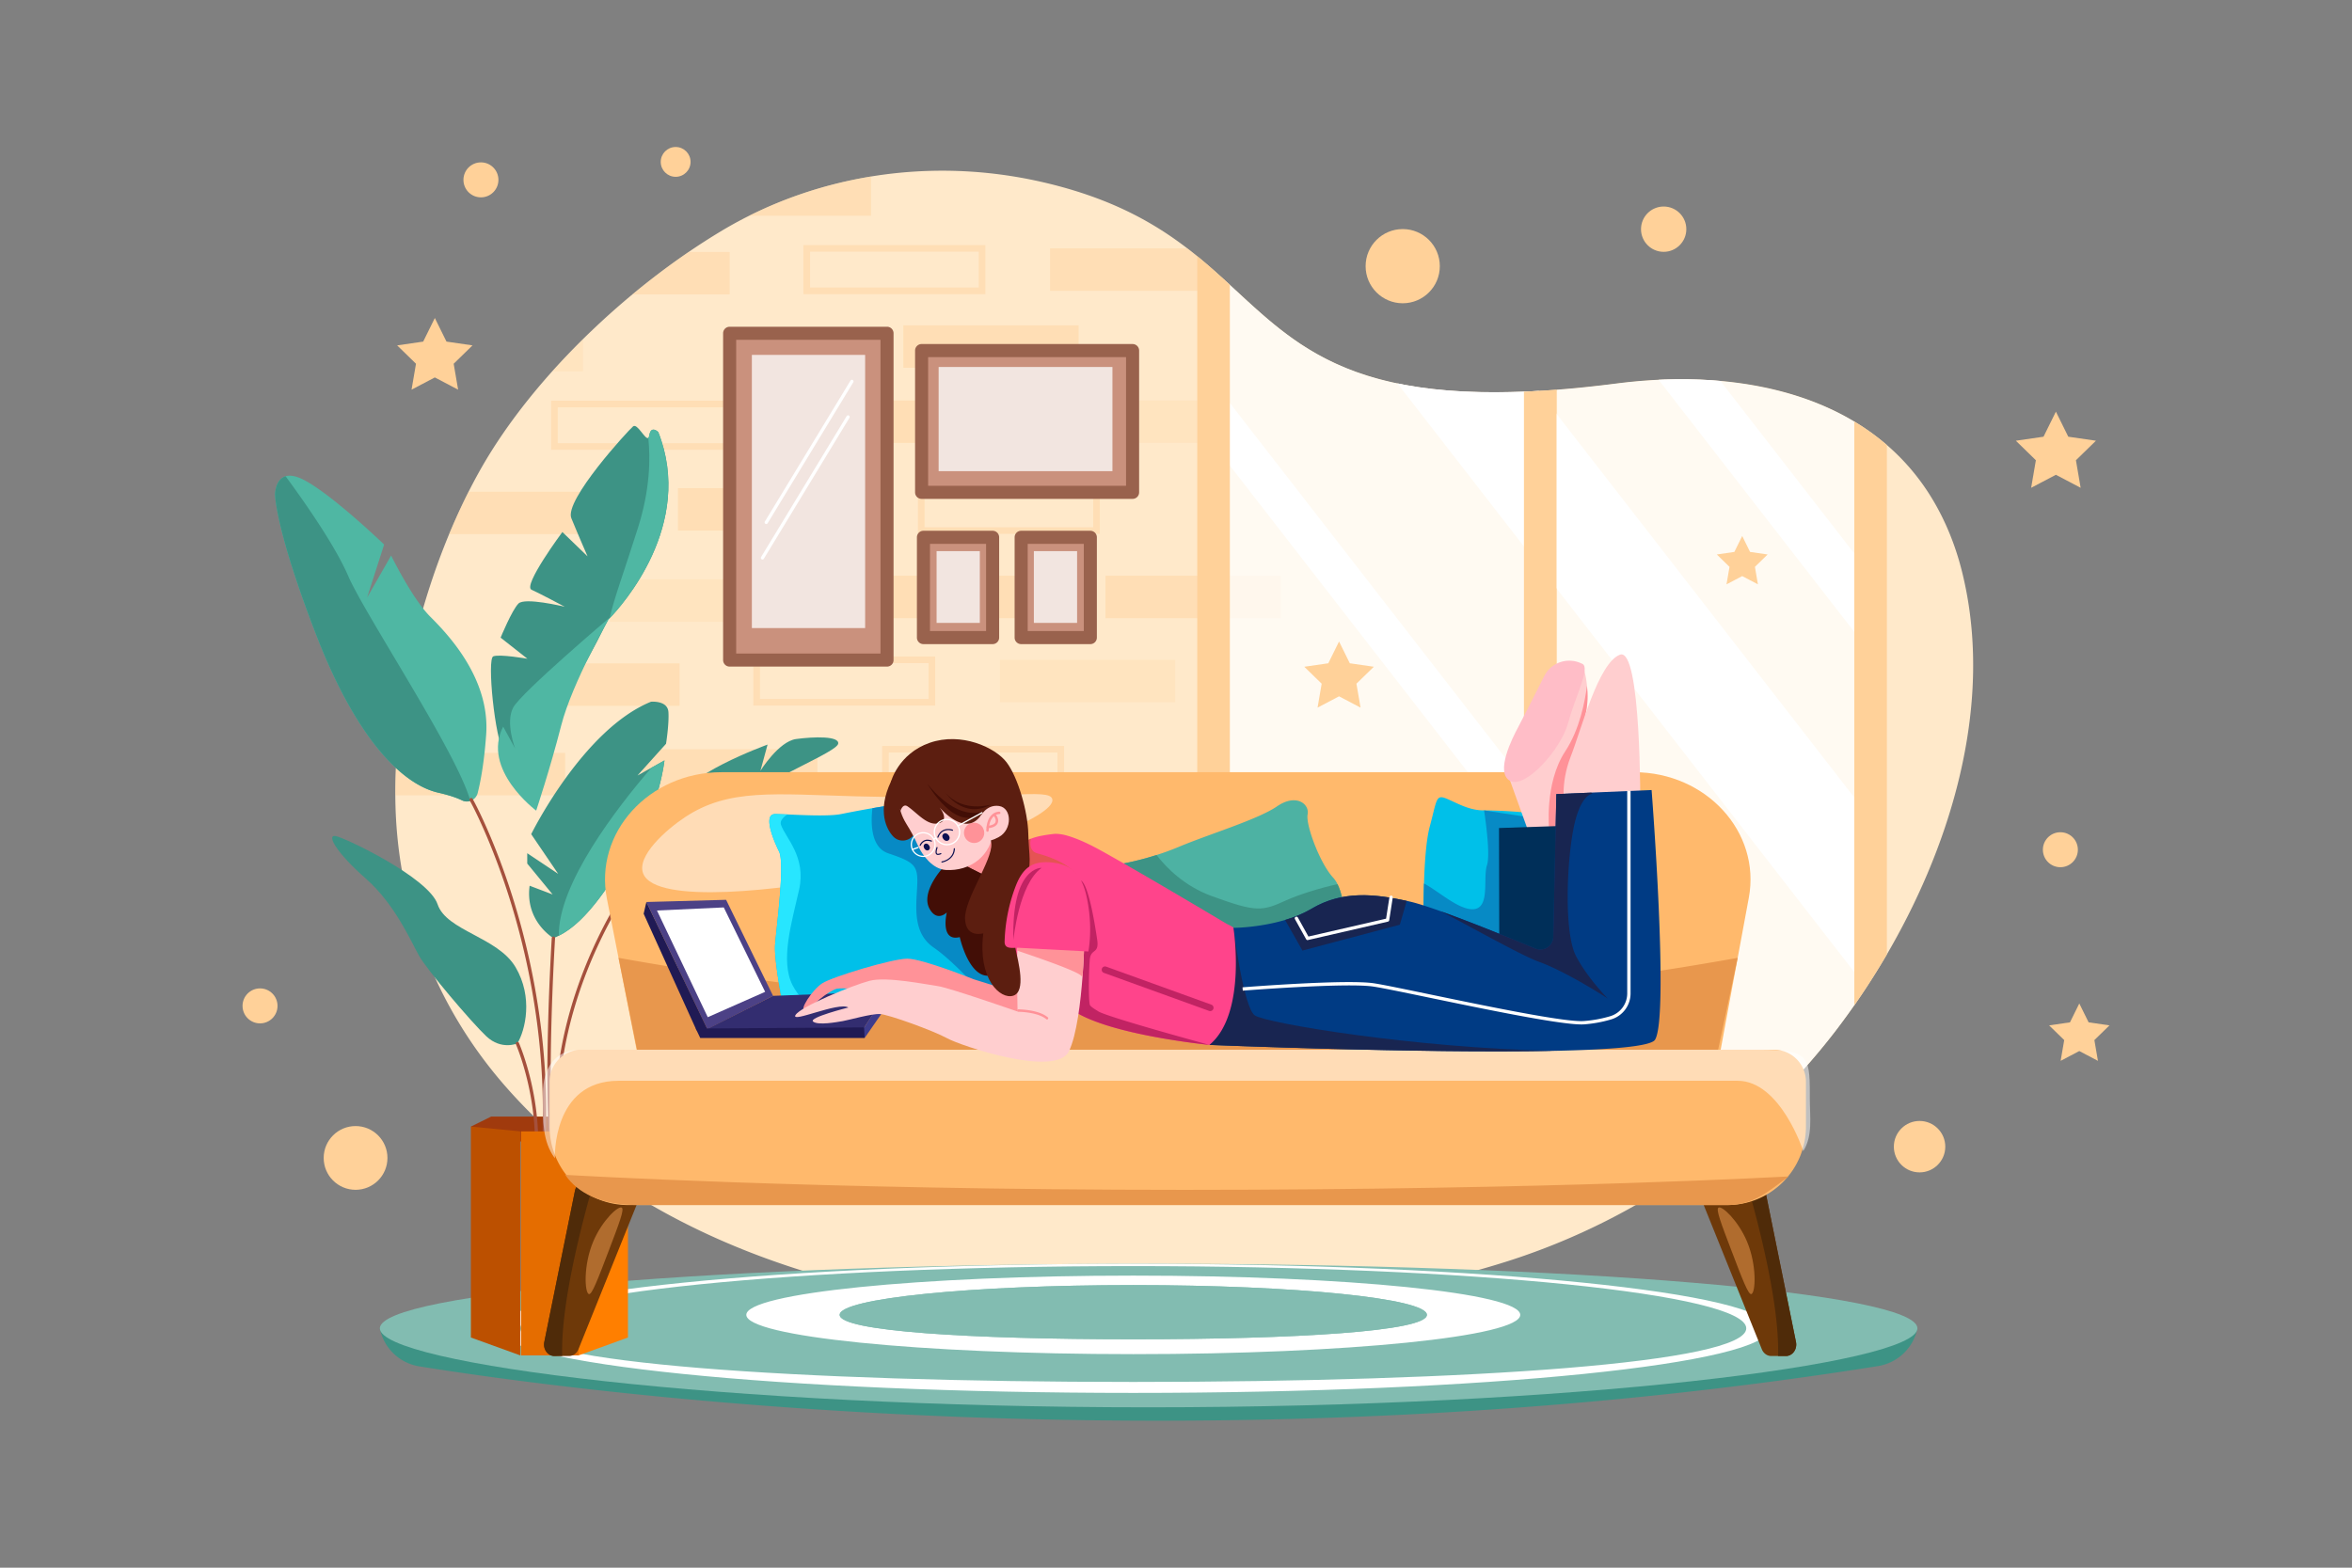 <svg xmlns="http://www.w3.org/2000/svg" xmlns:xlink="http://www.w3.org/1999/xlink" viewBox="0 0 4680 3120"><rect x="0" y="0" width="4680" height="3120" fill="#808080" stroke="none"/><defs><style>.cls-1{fill:none;}.cls-12,.cls-2,.cls-9{fill:#fff;}.cls-2{opacity:0;}.cls-3{fill:#ffd199;}.cls-4{fill:#ffe9ca;}.cls-5{opacity:0.43;}.cls-6{clip-path:url(#clip-path);}.cls-7{opacity:0.5;}.cls-8{opacity:0.76;}.cls-10{fill:#3d9385;}.cls-11{fill:#82bcb1;}.cls-11,.cls-12,.cls-46{fill-rule:evenodd;}.cls-13{fill:#4fb7a3;}.cls-14{fill:#a03a0d;}.cls-15{fill:#a5503c;}.cls-16{fill:#e56d00;}.cls-17{fill:#ff7f00;}.cls-18{fill:#bc5000;}.cls-19{fill:#6e3909;}.cls-20{fill:#4f2b09;}.cls-21{fill:#b06c2e;}.cls-22{fill:#ffb96c;}.cls-23{fill:#e8974d;}.cls-24{fill:#4db2a3;}.cls-25{fill:#00c0e9;}.cls-26{fill:#078ac5;}.cls-27{fill:#27e6ff;}.cls-28{fill:#4c4186;}.cls-29{fill:#332d70;}.cls-30{fill:#201a54;}.cls-31{fill:#3e3c8c;}.cls-32{fill:#ffcecf;}.cls-33{fill:#ffbdc7;}.cls-34{fill:#ff9298;}.cls-35{fill:#002f59;}.cls-36{fill:#003b84;}.cls-37{fill:#182551;}.cls-38{fill:#420e06;}.cls-39{fill:#5c1e10;}.cls-40{fill:#ff448b;}.cls-41{fill:#c12363;}.cls-42{opacity:0.49;}.cls-43{fill:#c9611b;}.cls-44{fill:#0c1051;}.cls-45{fill:#ca917d;}.cls-46{fill:#99624d;}</style><clipPath id="clip-path"><path class="cls-1" d="M3924.08,1384.05c-16.69,241.5-130.6,483.74-272.18,668.39A1334.5,1334.5,0,0,1,3009.39,2507c-169.08,55-351.75,83.88-529.8,100.73C1957.46,2657,1355.12,2558.59,1007.42,2164c-145.24-164.88-219.95-369.75-220.82-581.27-.72-212,63-459.11,169.08-647.77,54.77-97.08,133.82-193.37,224.14-279.21,79-75.25,166.49-142.28,253.48-194.8,189-114.06,419.53-148.94,638.91-99,293.07,66.63,362.3,220.8,515.63,322.45,86.42,57.09,199.43,97.59,394.38,96.16,58.67-.27,124.86-4.45,200-13.2,11-1.18,22.11-2.61,33.38-4.05,255.94-33,520.26,25.09,640.93,250.2,22.54,41.94,38.58,86.23,49.28,131.57C3924.41,1223.21,3929.64,1303.59,3924.08,1384.05Z"/></clipPath></defs><title>04</title><g id="_04" data-name="04"><rect id="_04-2" data-name="04" class="cls-2" width="4680" height="3120"/><circle class="cls-3" cx="2791.12" cy="529.72" r="73.83"/><circle class="cls-3" cx="3310.36" cy="456.11" r="45.09"/><circle class="cls-3" cx="707.51" cy="2304.52" r="63.44"/><circle class="cls-3" cx="3819.55" cy="2282.09" r="51.17"/><circle class="cls-3" cx="4099.73" cy="1691.11" r="34.81"/><circle class="cls-3" cx="517.41" cy="2001.91" r="34.81"/><circle class="cls-3" cx="956.96" cy="357.96" r="34.81"/><circle class="cls-3" cx="1344.41" cy="322.21" r="29.68"/><path class="cls-4" d="M3924.08,1384.05c-16.69,241.5-130.6,483.74-272.18,668.39A1334.5,1334.5,0,0,1,3009.39,2507c-169.08,55-351.75,83.88-529.8,100.73C1957.46,2657,1355.12,2558.59,1007.42,2164c-145.24-164.88-219.95-369.75-220.82-581.27-.72-212,63-459.11,169.08-647.77,54.77-97.08,133.82-193.37,224.14-279.21,79-75.25,166.49-142.28,253.48-194.8,189-114.06,419.53-148.94,638.91-99,293.07,66.63,362.3,220.8,515.63,322.45,86.42,57.09,199.43,97.59,394.38,96.16,58.67-.27,124.86-4.45,200-13.2,11-1.18,22.11-2.61,33.38-4.05,255.94-33,520.26,25.09,640.93,250.2,22.54,41.94,38.58,86.23,49.28,131.57C3924.41,1223.21,3929.64,1303.59,3924.08,1384.05Z"/><g class="cls-5"><g class="cls-6"><rect class="cls-3" x="928.79" y="348.37" width="348.8" height="84.5"/><rect class="cls-3" x="1103.24" y="501.46" width="348.8" height="84.5"/><rect class="cls-3" x="1384.49" y="344.81" width="348.8" height="84.5"/><path class="cls-3" d="M1960.62,585.43h-362V487.74h362Zm-348.8-13.19h335.61V500.93H1611.82Z"/><rect class="cls-3" x="2089.4" y="494.34" width="348.8" height="84.5"/><g class="cls-7"><rect class="cls-3" x="839.61" y="654.54" width="320.5" height="84.5"/></g><rect class="cls-3" x="1797.47" y="647.42" width="348.8" height="84.5"/><path class="cls-3" d="M1458.64,895.16h-362V797.47h362ZM1109.84,882h335.61V810.66H1109.84Z"/><rect class="cls-3" x="1605.22" y="796.95" width="348.8" height="84.5"/><g class="cls-7"><rect class="cls-3" x="2089.4" y="796.95" width="348.8" height="84.5"/></g><rect class="cls-3" x="846.91" y="978.51" width="348.8" height="84.5"/><rect class="cls-3" x="1348.89" y="971.39" width="348.8" height="84.5"/><path class="cls-3" d="M2188.47,1062.49h-362V964.8h362Zm-348.81-13.19h335.61V978H1839.66Z"/><g class="cls-7"><rect class="cls-3" x="1213.61" y="1152.96" width="348.8" height="84.5"/></g><rect class="cls-3" x="1715.58" y="1145.84" width="348.8" height="84.5"/><rect class="cls-3" x="2199.76" y="1145.84" width="348.8" height="84.5"/><rect class="cls-3" x="1003.56" y="1320.29" width="348.8" height="84.5"/><path class="cls-3" d="M1860.93,1404.26h-362v-97.69h362Zm-348.8-13.19h335.61v-71.31H1512.13Z"/><g class="cls-7"><rect class="cls-3" x="1989.71" y="1313.17" width="348.8" height="84.5"/></g><rect class="cls-3" x="775.71" y="1498.29" width="348.8" height="84.5"/><rect class="cls-3" x="1277.69" y="1491.17" width="348.8" height="84.5"/><path class="cls-3" d="M2117.26,1582.27h-362v-97.69h362Zm-348.8-13.19h335.61v-71.31H1768.46Z"/><rect class="cls-3" x="1505.54" y="1658.5" width="348.8" height="84.5"/><rect class="cls-3" x="2007.51" y="1651.38" width="348.8" height="84.5"/><rect class="cls-3" x="2491.69" y="1651.38" width="348.8" height="84.5"/></g></g><g class="cls-6"><g class="cls-8"><rect class="cls-9" x="2439.76" y="416.54" width="595.08" height="1950.52"/></g><g class="cls-8"><rect class="cls-9" x="3098.29" y="416.54" width="595.08" height="1950.52"/></g><polygon class="cls-9" points="3693.36 1106.33 3693.36 1262.39 3098.29 495.56 3098.29 416.54 3158.18 416.54 3693.36 1106.33"/><polygon class="cls-9" points="3182.45 1749.56 3122.16 1796.39 3098.29 1765.65 3034.84 1683.87 2439.76 917.03 2439.76 792.5 3034.84 1559.34 3098.29 1641.13 3182.45 1749.56"/><polygon class="cls-9" points="3693.36 1591.92 3693.36 1939.39 3098.29 1172.56 3034.84 1090.77 2665.86 615.21 2834.19 484.74 3034.84 743.3 3098.29 825.09 3693.36 1591.92"/><rect class="cls-3" x="3032.34" y="416.55" width="64.86" height="1950.47"/><rect class="cls-3" x="2382.3" y="416.55" width="64.86" height="1950.47"/><rect class="cls-3" x="3689.66" y="416.55" width="64.86" height="1950.47"/></g><path class="cls-10" d="M755.82,2643.63h0a95.24,95.24,0,0,0,78.37,75.68c293.42,47.21,1529.78,218.07,2902.77-.54a95.52,95.52,0,0,0,78.32-75.14H755.82Z"/><path class="cls-11" d="M3815.28,2643.63c0,71-686,157.18-1530.88,157.18S755.82,2714.63,755.82,2643.63s684.89-128.55,1529.73-128.55S3815.28,2572.64,3815.28,2643.63Z"/><path class="cls-12" d="M2255,2538.72c-425.25,0-770,35-770,78.08S1829.71,2695,2255,2695s770-35,770-78.18S2680.22,2538.72,2255,2538.72Zm0,126.65c-322.61,0-584.21-15.78-584.21-48.57s261.6-59.22,584.21-59.22,584.21,26.53,584.21,59.22S2577.63,2665.37,2255,2665.37Z"/><path class="cls-11" d="M2839.17,2616.8c0,32.79-261.54,48.57-584.21,48.57s-584.21-15.78-584.21-48.57,261.6-59.22,584.21-59.22S2839.17,2584.11,2839.17,2616.8Z"/><path class="cls-12" d="M2255,2515.08c-699.25,0-1266.11,57.55-1266.11,128.54S1555.72,2772.15,2255,2772.15s1266.1-57.54,1266.1-128.53S2954.22,2515.08,2255,2515.08Zm0,235.23c-673.63,0-1219.71-38.3-1219.71-106.69S1581.34,2519.79,2255,2519.79s1219.71,55.44,1219.71,123.83S2928.59,2750.31,2255,2750.31Z"/><path class="cls-10" d="M1213,1230.59c-2.08,2.15-3.27,3.26-3.27,3.26-121,244.18-189.42,289-207.17,263.12s-33.95-185.93-21-190.76,67.9,4.83,67.9,4.83l-53.34-42s22.58-55,35.58-67.9c12.63-12.62,88.48,5.58,92,6.39-2.83-1.56-48.88-26.07-66.12-33.87-17.82-8.1,61.44-114.84,61.44-114.84l50.14,48.5s-17.75-40.41-32.31-76,113.13-174.64,122.86-182.74c8.47-7,24.29,27.64,30.31,22.88.89-.74,1.56-2.3,2-5,3.26-21,17.82-6.54,17.82-6.54C1382.63,1044.28,1236.81,1205.85,1213,1230.59Z"/><path class="cls-13" d="M967.38,1462c-4,55.79-11,93.08-16.94,116.48a22.16,22.16,0,0,1-31.05,14.41c-10-4.9-25-10.25-47.62-15.38-69.67-16-161.27-103.55-242.83-314.59S547.3,984.19,547.3,984.19s0-30.09,21-36.33c8.1-2.38,19.24-1.26,34.77,6.46,55.78,27.86,161.27,129.41,161.27,129.41l-33.88,105.55,47.84-83.64s41.75,85.58,77.63,121.45S975.33,1350.48,967.38,1462Z"/><path class="cls-13" d="M1066.9,1613.3s-109.5-81.62-65.7-167.23l23.89,43.8s-19.91-51.76-4-81.63,192-179.15,192-179.15-74.57,129.38-96.47,215S1066.9,1613.3,1066.9,1613.3Z"/><path class="cls-10" d="M1325.28,1480.25l-56.75,63.15,27.63-15.46,26-14.56s-9.51,86.84-58.39,165.73c-46.13,74.43-93.67,154.36-151.83,183.11a87.07,87.07,0,0,1-10.78,4.76s-56.82-33.13-47.32-104.22l45.76,17.38-50.51-61.51v-20.58l61.58,41.08-53.7-79s102.58-208.29,238.37-263.56c0,0,33.13-3.12,34.69,20.5S1325.28,1480.25,1325.28,1480.25Z"/><path class="cls-10" d="M1326,1667.22s35.64-22.8,29.33-71.73,172-113.64,172-113.64l-14.2,52.09s36.3-58.4,71-63.14,86.81-6.31,83.65,9.47-126.26,64.71-156.25,93.12-91.14,72.47-91.14,72.47S1307,1690.89,1326,1667.22Z"/><path class="cls-10" d="M1029.47,2076.56s-31.74,14.11-61.72-14.1S849.6,1930.2,833.73,1902s-47.62-102.28-105.81-153.42-79.35-88.17-60-84.64,185.16,82.88,202.8,135.78,119.91,65.25,155.18,125.21S1045.34,2050.11,1029.47,2076.56Z"/><path class="cls-13" d="M1213,1230.59c8.1-37.67,28.67-92.26,56.46-180.14,23.69-75.1,25.11-136.39,20.5-179,.89-.74,1.56-2.3,2-5,3.26-21,17.82-6.54,17.82-6.54C1382.63,1044.28,1236.81,1205.85,1213,1230.59Z"/><path class="cls-10" d="M935.81,1594a21.84,21.84,0,0,1-16.42-1.11c-10-4.9-25-10.25-47.62-15.38-69.67-16-161.27-103.55-242.83-314.59S547.3,984.19,547.3,984.19s0-30.09,21-36.33c33.43,45.31,97.54,135.79,124.57,198.41C726.18,1223.53,911.22,1501,935.81,1594Z"/><path class="cls-13" d="M1322.16,1513.38s-9.51,86.84-58.39,165.73c-46.13,74.43-93.67,154.36-151.83,183.11-1.64-103,115.36-254.35,184.22-334.28Z"/><path class="cls-14" d="M937,2242.11l40.14-19.86h239.55l32.8,19.86S1049.4,2311.84,937,2242.11Z"/><path class="cls-13" d="M1250.71,1766c-9.06-3.19-4.31-58.32,55.06-89.49s114.64-30.67,114.64-30.67-42.52,5.57-78.13,41S1276.14,1775,1250.71,1766Z"/><path class="cls-15" d="M1079.63,2319.19h-.25a3.29,3.29,0,0,1-3-3.54,1364.47,1364.47,0,0,0-8.73-287.07,1456.72,1456.72,0,0,0-50.2-229c-31.17-102.1-67.79-179.72-82.8-206.5a3.3,3.3,0,0,1,5.76-3.23c15.1,27,52,105,83.29,207.61a1463.77,1463.77,0,0,1,50.47,230.15,1371.6,1371.6,0,0,1,8.79,288.6A3.3,3.3,0,0,1,1079.63,2319.19Z"/><path class="cls-15" d="M1066,2316.54h-.3a3.3,3.3,0,0,1-3-3.58c11.15-125.89-35.79-234-36.27-235.06a3.3,3.3,0,0,1,6-2.66c.13.27,12.22,27.89,22.72,70.82,9.69,39.61,20,100.82,14.09,167.48A3.29,3.29,0,0,1,1066,2316.54Z"/><path class="cls-15" d="M1100.08,2311.67a3.29,3.29,0,0,1-3.27-2.88c-17.69-138.26.9-439,1.09-442a3.3,3.3,0,0,1,6.58.42c-.19,3-18.73,303.15-1.13,440.79a3.3,3.3,0,0,1-2.85,3.69A3,3,0,0,1,1100.08,2311.67Z"/><path class="cls-15" d="M1114.68,2308.43a3.3,3.3,0,0,1-3.26-2.83c-9.67-66.59-8.51-136.5,3.47-207.79,9.57-57,26-115,48.92-172.38,39-97.71,83.77-160.71,84.22-161.33a3.3,3.3,0,1,1,5.36,3.84c-15.36,21.44-52.58,82.48-83.52,160.11-22.7,56.94-39,114.46-48.5,171-11.84,70.57-13,139.76-3.42,205.64a3.29,3.29,0,0,1-2.79,3.73A2.59,2.59,0,0,1,1114.68,2308.43Z"/><rect class="cls-16" x="1036.62" y="2251.65" width="114.72" height="445.85"/><path class="cls-17" d="M1151.34,2251.65l98.17-9.54v419.82l-98.17,35.56Z"/><path class="cls-18" d="M1035.18,2251.65,937,2242.11v419.82l98.16,35.56Z"/><path class="cls-19" d="M3512.65,2370.08l61,300.79c2.89,14.26-6.84,27.83-20,27.83h-29.31c-8.06,0-15.38-5.27-18.68-13.47L3379,2370.91a25.31,25.31,0,0,1,.23-19.25c9.81-22.9,41.86-68.85,126.33,5.69A23.09,23.09,0,0,1,3512.65,2370.08Z"/><path class="cls-20" d="M3512.65,2370.08a23.09,23.09,0,0,0-7.11-12.73c-13.64-12-25.89-20.89-36.93-27.25,20.54,68.27,73,255,69.34,368.61h15.69c13.14,0,22.87-13.58,20-27.85Z"/><path class="cls-21" d="M3445.17,2488.73c22.43,58.86,33.65,88.28,39.62,86.76,8.53-2.17,11.46-57.4-8.86-105.27-17.43-41-49.83-71.67-56.66-66.63C3414.15,2407.36,3424.49,2434.48,3445.17,2488.73Z"/><path class="cls-19" d="M1144,2370.08l-61,300.79c-2.89,14.26,6.85,27.83,20,27.83h29.31c8.06,0,15.38-5.27,18.68-13.47l126.67-314.32a25.27,25.27,0,0,0-.23-19.25c-9.81-22.9-41.86-68.85-126.32,5.69A23,23,0,0,0,1144,2370.08Z"/><path class="cls-20" d="M1144,2370.08a23,23,0,0,1,7.11-12.73c13.63-12,25.89-20.89,36.92-27.25-20.54,68.27-73,255-69.34,368.61H1103c-13.13,0-22.87-13.58-20-27.85Z"/><path class="cls-21" d="M1211.43,2488.73c-22.43,58.86-33.65,88.28-39.62,86.76-8.53-2.17-11.46-57.4,8.86-105.27,17.43-41,49.83-71.67,56.66-66.63C1242.45,2407.36,1232.11,2434.48,1211.43,2488.73Z"/><path class="cls-22" d="M1278.86,2151l-71.24-362.37c-25.78-131.14,83.53-251.8,228.13-251.8H3251.29c143.64,0,252.71,119.15,228.54,249.66L3412.31,2151Z"/><path class="cls-23" d="M1230.76,1906.3a6302.48,6302.48,0,0,0,1128.41,99,6301.85,6301.85,0,0,0,1098.46-99l-75.66,356-2087.15-37.1Z"/><path class="cls-22" d="M3437.27,2398.28H1249.76a156.18,156.18,0,0,1-156.19-156.18v-89.27a63.69,63.69,0,0,1,63.69-63.69H3529.77a63.69,63.69,0,0,1,63.69,63.69v89.27A156.18,156.18,0,0,1,3437.27,2398.28Z"/><g class="cls-7"><path class="cls-9" d="M2093.82,1590.38c8.65,35.11-204.2,115.73-399.5,153.89-133.74,26.13-388.81,57.67-414.41-5.5-14.09-34.76,45.62-87.67,83.48-112.66,86.88-57.35,176.85-45.64,342.86-41.22C1993.24,1592.54,2088.13,1567.24,2093.82,1590.38Z"/></g><g class="cls-7"><path class="cls-9" d="M3499.54,2089.14H1154.93c-51.87,0-74.6,38.75-74.6,86.56V2186c0,44.19-1.34,85.22,23.73,119.2,0,0-5.93-154.23,126.7-154.23H3457.63c85.14,0,130.55,140,130.55,140,19.15-31,13-66.75,13-104.94v-10.3C3601.18,2099.36,3596.18,2089.14,3499.54,2089.14Z"/></g><path class="cls-23" d="M1124.64,2338.19c25.56,37,71.68,60.09,144.47,60.09H3437.17c53.56,0,83-28.74,122.11-57,0,0-466.7,26.78-1202.91,26.78S1124.65,2338.19,1124.64,2338.19Z"/><path class="cls-24" d="M2670.81,1851.77c-6.12,2-423.19,139.73-445.49-131.59,0,0,32.71-4.66,75.94-18.55,13.61-4.29,28.42-9.59,43.5-15.9,62.78-26.32,157.91-54.64,196.38-81s64.88-4.12,60.77,16.17,24.3,97.14,50.62,125.56a55.22,55.22,0,0,1,8.78,13.16C2678.3,1793.11,2676,1850,2670.81,1851.77Z"/><path class="cls-10" d="M2670.81,1851.77c-6.12,2-423.19,139.73-445.49-131.59,0,0,32.71-4.66,75.94-18.55,19.92,25.77,55.65,61.87,109.29,81.52,89.56,32.71,100.43,30.61,148.5,8.77,25.86-11.79,68.35-24.86,102.26-32.26C2678.3,1793.11,2676,1850,2670.81,1851.77Z"/><path class="cls-25" d="M3108.16,1930.73c-23,7.4-72.55-7.5-123.45-27.87-74.57-29.79-152-71.37-152-71.37s-.46-33.27.73-73.2,4.29-86.63,11.42-113c14.17-52.64,12-64.33,32.26-56.29s44.69,23.85,75.12,23.85h.82c29.7.09,144.11,3.75,165.95,25.49a11.28,11.28,0,0,1,3.29,4.94C3130.46,1669.56,3164.82,1912.54,3108.16,1930.73Z"/><path class="cls-26" d="M3119,1638.3a314.17,314.17,0,0,1,7.95,44.33c20.83,185.87-2.74,187.33-142.28,220.23-74.57-29.79-152-71.37-152-71.37s-.46-33.27.73-73.2c27.41,14.35,63.78,48,92.57,51.08,41.49,4.39,24-61.22,32.81-87.36,6.3-19-1.1-78-5.76-109.2Z"/><path class="cls-25" d="M1997,1853.05v.19c-2.29,64.24-11.88,117.7-29,126.19a62.14,62.14,0,0,1-8.59,3.39c-50.81,16.26-238.05,38.83-338.48,32.44-38-2.47-63.6-9.14-64.61-21.75,0,0-16.17-82.7-14.07-113s20.1-161.47,8-185.69-32.26-74.66-8-74.66c5.66,0,14.25.37,24.49.73,33.17,1.46,83.52,3.93,106.64-.73,9-1.74,32.44-6.58,62.6-11.7,56.84-9.68,137.25-20.56,186.51-14.71,12.88,1.56,23.67,4.21,31.34,8.32C1986.08,1619.48,2000.89,1750.07,1997,1853.05Z"/><path class="cls-26" d="M1997,1853.05v.19c-2.29,64.24-11.88,117.7-29,126.19a62.14,62.14,0,0,1-8.59,3.39c-4-4.66-60.86-69.09-101.25-96.78-42-28.69-35.37-79.5-33.18-121.45s-4.38-48.52-57.38-66.25c-34.46-11.51-35.28-58.39-31.62-89.83,56.84-9.68,137.25-20.56,186.51-14.71C1952.73,1658.87,1978.86,1768,1997,1853.05Z"/><path class="cls-27" d="M1620.92,2015.26c-38-2.47-63.6-9.14-64.61-21.75,0,0-16.17-82.7-14.07-113s20.1-161.47,8-185.69-32.26-74.66-8-74.66c5.66,0,14.25.37,24.49.73-9.41,6.22-15.17,13.25-12.7,20.65,8.49,25.41,50.8,63.52,36,129.22s-38.11,141.82-12.7,190.53C1586.37,1978.61,1603.1,1997.71,1620.92,2015.26Z"/><polygon class="cls-28" points="1286.14 1795.15 1407.45 2048.26 1538.24 1981.95 1444.8 1790.81 1286.14 1795.15"/><polygon class="cls-29" points="1717.35 2048.39 1766.61 1973.17 1538.24 1981.95 1406.55 2048.26 1717.35 2048.39"/><polygon class="cls-30" points="1286.14 1795.15 1280.73 1818.51 1385.87 2050.37 1407.63 2048.39 1286.14 1795.15"/><polygon class="cls-30" points="1384.35 2046.98 1393.37 2065.87 1720.38 2065.87 1720.38 2044.75 1384.35 2046.98"/><polygon class="cls-9" points="1307.21 1812.07 1408.3 2024.41 1522.47 1973.93 1440.15 1805.95 1307.21 1812.07"/><polygon class="cls-31" points="1720.38 2065.87 1755.99 2014.54 1738.89 2015.04 1719.4 2045.18 1720.38 2065.87"/><path class="cls-32" d="M3154.74,1422.51c-9.34,38.84-25.78,174-32.94,234.93-2.18,18.56-3.51,30.29-3.51,30.29l-76.94-32.41-36.45-101.2,143.74-232.87a203.16,203.16,0,0,1,9.15,43.41C3159.58,1381.69,3159.64,1402.1,3154.74,1422.51Z"/><path class="cls-33" d="M3148.16,1321c-27.71-14-61.49-3.33-75.43,24.42-17.12,34.09-43.64,86.68-51.65,101.37-12.15,22.27-46.58,91.12-16.2,107.32s101.24-62.77,115.41-115.42,44.55-109.34,28.35-117.44Z"/><path class="cls-34" d="M3154.74,1422.51c-9.34,38.84-25.78,174-32.94,234.93l-39.23-5.9s-10.07-92.45,31.94-156.26c28.77-43.74,39.43-99.74,43.28-130.62C3159.58,1381.69,3159.64,1402.1,3154.74,1422.51Z"/><path class="cls-35" d="M2983.27,1891l-.56-243.09,139.61-4.69,30.37,251.09S3052.12,2030.7,2983.27,1891Z"/><path class="cls-32" d="M3113.28,1606.52s-9.56-45.41,11.95-100.38,55-186.41,98-203.14,40.62,305.91,40.62,305.91S3177.81,1668.66,3113.28,1606.52Z"/><path class="cls-36" d="M3293.11,2069.38c-8.55,13.45-91.05,19.81-202.65,22-262,5.37-683.92-11.8-683.92-11.8l47.79-232.94s50.49-.13,102.72-15.77c18.09-5.37,36.44-12.66,52.95-22.47,62.22-36.84,126.7-29,189.07-15.5,1.92.39,3.84.86,5.69,1.26,14.19,3.18,36,10.2,61.44,19.21.06.07.2.07.26.14,61,21.8,142.55,55.13,188.41,74.15a25.89,25.89,0,0,0,35.85-23.39l6.1-283.84,69.58-3,119.95-5.1S3321.61,2024.31,3293.11,2069.38Z"/><path class="cls-37" d="M2799.07,1792.9l-13.66,47.45-193.84,51.42-34.52-60.9c18.09-5.37,36.44-12.66,52.95-22.47C2672.22,1771.56,2736.7,1779.38,2799.07,1792.9Z"/><path class="cls-37" d="M3199.21,1987.34c-5.24-3.72-83.73-53.9-136.32-72.9-36.67-13.25-138.57-71.38-196.43-100.93,61,21.8,142.55,55.13,188.41,74.15a25.89,25.89,0,0,0,35.85-23.39l6.1-283.84,69.58-3c.8.73,1.53,1.46,2.32,2.25,0,0-25,0-38.5,73.1s-17.3,205.84,5.77,250.11C3158,1945,3195.7,1983.69,3199.21,1987.34Z"/><path class="cls-37" d="M3090.46,2091.38c-262,5.37-683.92-11.8-683.92-11.8l47.79-232.94s19.68,158.12,42.48,174.23C2518.28,2036,2811.86,2085.75,3090.46,2091.38Z"/><path class="cls-9" d="M2601.85,1871a3.33,3.33,0,0,1-2.9-1.71l-22.23-40a3.31,3.31,0,0,1,5.79-3.22l21,37.83,154.5-35.55,6.69-42.85a3.32,3.32,0,1,1,6.55,1l-7,45a3.31,3.31,0,0,1-2.53,2.72l-159.12,36.61A3.06,3.06,0,0,1,2601.85,1871Z"/><path class="cls-34" d="M1937.6,1949s-102.2-41.08-132.26-41.08S1656,1944,1636,1957s-47.1,55.11-34.07,53.1,26-25,59.11-41.08,370.73,69.14,370.73,69.14l9-57.12Z"/><path class="cls-38" d="M1987.36,1933.84a22.43,22.43,0,0,1-4.29,3.1c-16.45,9-29.89,4.85-40.58-5-22.66-20.75-32.8-66.9-32.8-66.9-40.12,9.87-25.77-49.16-25.77-49.16s-19.29,20.2-34.46-7.49c-13.43-24.68,7.86-57.48,18.46-71.37,3.2-4.21,5.4-6.67,5.4-6.67,12.88-7.86,24.85-13.34,35.73-16.63C2030.22,1676,2030.49,1896.55,1987.36,1933.84Z"/><polygon class="cls-32" points="2029.4 1708.4 1996.4 1760.62 1959.68 1741.6 1931.18 1726.83 1975.06 1676.99 1979.16 1679.38 2029.4 1708.4"/><path class="cls-34" d="M1959.68,1741.6l-34.53-17,47.36-52.15,6.66,6.89C1981.35,1688.72,1978.64,1706.81,1959.68,1741.6Z"/><path class="cls-39" d="M1819.41,1562.22s25.55,66.15-1.87,100.22c-10.21,12.69-28.68,14.24-40,2.54-13.06-13.5-33-50.21-4.48-110.1C1773.05,1554.88,1799,1519.76,1819.41,1562.22Z"/><path class="cls-32" d="M1977.26,1649.85c-4.38,54.32-47,84.35-95.2,81.57-25.77-1.59-46.27-28.16-55.92-49.35-3.28-7.46-6.87-14.73-10.65-21.89-3.68-6.76-7.56-13.43-11.64-19.9-.1-.2-.29-.49-.39-.69-37.51-60.4.59-120.89,53.22-132.53C1914.49,1494.42,1981.74,1593.63,1977.26,1649.85Z"/><circle class="cls-34" cx="1938.28" cy="1657.53" r="20.21"/><path class="cls-40" d="M2406.54,2079.58s-198.81-19.48-270.91-68.25c0,0-22.8-19-50.83-43.94-43.47-38.57-99.6-91.26-103.18-109-4.58-23.19-10.27-101.33,28.23-154.08a115.22,115.22,0,0,1,33.47-31.08,55.86,55.86,0,0,1,8-4c13.52-5.44,31.62-7.89,44.87-9.48,7.16-.86,17.43.66,24.39,2.52,31.08,8.41,62.23,25.91,89.59,41.42,29,16.37,57.86,33.07,86.62,49.83q71.86,42,143.21,84.56c1.72,1.06,14,6.5,14.32,8.55C2454.33,1846.64,2481.56,2017.22,2406.54,2079.58Z"/><path class="cls-41" d="M2184.6,2012.32c-2-1.52-14.24-8-16.18-12.76-3.39-17.88-1.12-83.21.35-92.39,3.1-19.4,18.61-8.64,14.39-37.17-19.39-131.11-34.91-117.15-34.91-117.15l-34.93,74,16.28,75c-19.6,11.08-43,28.67-45.66,50.62a44.11,44.11,0,0,0,.86,14.91c28,24.92,50.83,43.94,50.83,43.94,72.1,48.77,270.91,68.25,270.91,68.25S2199.58,2023.32,2184.6,2012.32Z"/><path class="cls-32" d="M2157,1888.86s-.6,23.46-3,55.07c-3.64,48.44-11.33,116.17-27.1,148.31-26,53.08-215.38-11-242.49-26s-116.17-47.12-133.2-48.12-62.16,12.07-74.16,14.05-49.1,9-59.11,1,70.11-28,70.11-28c-19-12.07-115.24,32-105.17,15S1696.12,1961,1730.19,1952s113.92,7.55,135.92,10.53,158.65,50.63,158.65,50.63-1.92-87.41-.6-121.14c.33-8,.86-13,1.59-13.12C2139,1856.52,2157,1888.86,2157,1888.86Z"/><path class="cls-34" d="M2157,1888.86s-.6,23.46-3,55.07a3.16,3.16,0,0,1-1.92-1.39c-7.22-9.22-85.16-36.25-128-50.57.33-8,.86-13,1.59-13.12C2139,1856.52,2157,1888.86,2157,1888.86Z"/><path class="cls-34" d="M2083.35,2028.9a2.44,2.44,0,0,1-1.56-.57c-17.2-14.45-55.16-14.7-55.54-14.7a2.43,2.43,0,0,1,0-4.85h0a156.19,156.19,0,0,1,22.14,2c16.38,2.62,28.66,7.28,36.51,13.87a2.42,2.42,0,0,1-1.56,4.28Z"/><g class="cls-42"><path class="cls-43" d="M2003.82,1784.94c-2.65-2.58-5.83-46.58,6-80.65a115.22,115.22,0,0,1,33.47-31.08,55.86,55.86,0,0,1,8-4c-1.85,8.08-3.44,24.78,13,29.22,21.81,5.83,70.58,21.8,83.17,52.09S2008,1789.19,2003.82,1784.94Z"/></g><path class="cls-39" d="M1772.76,1556.1s14.3-55.82,77.11-77.76,130.15,9.08,152.85,38.59,42.52,98.11,43.42,143.06c.87,43.67,8.22,59.38-5.78,91.61-12.07,27.8-24.77,112.66-19.47,137.64s21.18,84-4.54,92.32-71.14-32.54-59.78-124.11c0,0-34.81,10.6-36.33-28.75s54.63-116.43,52.36-149.73S1930.45,1531.63,1772.76,1556.1Z"/><path class="cls-39" d="M1978.22,1598.69c1.46,14-14.33,18.5-21,19.86a27.41,27.41,0,0,1-3,.49c-27.32,45.43-71.31,2.42-82.64-9.89l-.1-.09a13.32,13.32,0,0,0-1.55-1.65c4.65,6,17.82,25.7-2,30.93-22.67,6-42.74-20.49-62.11-33.56-9.44-6.37-13.91,8.76-13.91,8.76s-44.59-70.94,52.78-111.73S1976.29,1581.06,1978.22,1598.69Z"/><path class="cls-32" d="M1950.53,1625.43s11.86-25.12,37.4-21.35,26.88,46.84-.48,61.81c-25.41,13.91-24.44,2.54-24.44,2.54Z"/><path class="cls-34" d="M1964.92,1655.32h-.07a2.42,2.42,0,0,1-2.35-2.49c.45-14.23,4.16-24.71,11-31.15a22.26,22.26,0,0,1,14.86-6.32,2.42,2.42,0,0,1-.15,4.84c-.84,0-19.88,0-20.91,32.78A2.41,2.41,0,0,1,1964.92,1655.32Z"/><path class="cls-34" d="M1965.76,1648.25a2.42,2.42,0,0,1-.1-4.84c3.42-.16,12.78-1.72,15-6.94,2.63-6.22-3.66-12.94-3.73-13a2.43,2.43,0,0,1,3.5-3.36c.35.37,8.57,9.07,4.69,18.24s-18.61,9.87-19.24,9.9Z"/><path class="cls-38" d="M1845.39,1560.18s59.16,101.85,107.37,55.18C1952.76,1615.36,1907.1,1635.72,1845.39,1560.18Z"/><path class="cls-38" d="M1881.91,1578.47s35.66,52.67,89.95,22.69C1971.86,1601.16,1917.57,1618.58,1881.91,1578.47Z"/><path class="cls-40" d="M2077.79,1716a104.57,104.57,0,0,1,13.72.39c15,1.35,30.21,5.3,42.11,14.53,17.89,13.88,25.42,37.18,29.73,59.42,6.58,34,7.9,69.12,2.34,103.29l-91.4-4.86-45.7-2.43c-13.27-.71-30.11,4.22-29.61-12.78a335.51,335.51,0,0,1,20.54-106.07c6.38-17.31,15.13-35.16,31.11-44.38C2058.85,1718.37,2068.25,1716.39,2077.79,1716Z"/><path class="cls-41" d="M2408.12,2012.28a6.53,6.53,0,0,1-2.24-.39l-209.54-75.76a6.6,6.6,0,0,1,4.48-12.41l209.55,75.76a6.6,6.6,0,0,1-2.25,12.8Z"/><path class="cls-9" d="M3146.66,2038.82c-45.58,0-193.72-30.71-303.11-53.39-52.52-10.89-94-19.49-111.17-22-53.9-8-257.45,8-259.5,8.15l-.52-6.6c8.4-.67,206.35-16.21,261-8.11,17.36,2.57,58.92,11.19,111.55,22.1,113.68,23.57,269.38,55.84,306.56,53.1a247.22,247.22,0,0,0,52.26-9.53,47.44,47.44,0,0,0,34.13-45.72v-403h6.63v403a54,54,0,0,1-38.87,52.07,253.86,253.86,0,0,1-53.66,9.79C3150.38,2038.77,3148.61,2038.82,3146.66,2038.82Z"/><path class="cls-41" d="M2072.63,1727.17s-60.17-3.22-56.18,143.9C2016.45,1871.07,2027.06,1759.15,2072.63,1727.17Z"/><path class="cls-44" d="M1866.24,1667.26a1.07,1.07,0,0,1-.39-.07,1.14,1.14,0,0,1-.68-1.47c6.54-17.71,22.83-17.22,30.54-14.49a1.15,1.15,0,0,1-.77,2.16c-.82-.29-20.24-6.86-27.62,13.12A1.15,1.15,0,0,1,1866.24,1667.26Z"/><path class="cls-44" d="M1831.14,1683.37a1.13,1.13,0,0,1-1.07-1.55,18.22,18.22,0,0,1,8.92-9.35c4.29-1.9,9.28-1.77,14.82.39a1.15,1.15,0,0,1-.83,2.14c-4.94-1.93-9.33-2.08-13-.44a16.09,16.09,0,0,0-7.73,8.08A1.16,1.16,0,0,1,1831.14,1683.37Z"/><ellipse class="cls-44" cx="1882.31" cy="1665.93" rx="6.4" ry="8.14" transform="translate(-627.92 1534.85) rotate(-38.52)"/><ellipse class="cls-44" cx="1844.05" cy="1685.81" rx="5.63" ry="7.23" transform="translate(-617.58 1258.19) rotate(-32.58)"/><path class="cls-44" d="M1866.55,1701.48a4.59,4.59,0,0,1-4.11-1.92c-2.27-3.47.7-12.14,1-13.12a1.15,1.15,0,0,1,2.16.77c-1.16,3.28-2.54,9.19-1.29,11.1s5.68.3,7.15-.39a1.14,1.14,0,1,1,1,2.07A15.63,15.63,0,0,1,1866.55,1701.48Z"/><path class="cls-44" d="M1874.3,1716.63a1.15,1.15,0,0,1-.18-2.28c.92-.15,22.6-3.93,23.65-25.22a1.16,1.16,0,0,1,1.2-1.09,1.15,1.15,0,0,1,1.09,1.2c-1.15,23.17-25.33,27.33-25.57,27.37Z"/><path class="cls-9" d="M1837,1705.61a24.76,24.76,0,1,1,24.76-24.76A24.79,24.79,0,0,1,1837,1705.61Zm0-47.09a22.33,22.33,0,1,0,22.33,22.33A22.36,22.36,0,0,0,1837,1658.52Z"/><path class="cls-9" d="M1884.33,1682.38a26.42,26.42,0,1,1,26.41-26.41A26.44,26.44,0,0,1,1884.33,1682.38Zm0-50.23a23.82,23.82,0,1,0,23.82,23.82A23.84,23.84,0,0,0,1884.33,1632.15Z"/><path class="cls-9" d="M1906,1644.87a1.29,1.29,0,0,1-.62-2.43l47.87-26.11a1.29,1.29,0,1,1,1.24,2.27l-47.87,26.11A1.27,1.27,0,0,1,1906,1644.87Z"/><path class="cls-9" d="M1858.45,1672a1.49,1.49,0,0,1-.36,0,1.3,1.3,0,0,1-.89-1.6,4.93,4.93,0,0,1,2.54-3,4.44,4.44,0,0,1,3.94.41,1.3,1.3,0,1,1-1.23,2.28,2,2,0,0,0-1.69-.31,2.4,2.4,0,0,0-1.07,1.37A1.3,1.3,0,0,1,1858.45,1672Z"/><path class="cls-9" d="M1815.83,1691.83a1.29,1.29,0,0,1-.44-2.51l10.88-3.89a1.3,1.3,0,0,1,.87,2.44l-10.87,3.89A1.35,1.35,0,0,1,1815.83,1691.83Z"/><rect class="cls-45" x="1833.81" y="697.7" width="419.82" height="282.17"/><path class="cls-46" d="M1833.81,684.7h419.81a13,13,0,0,1,13,13V979.87a13,13,0,0,1-13,13H1833.81a13,13,0,0,1-13-13V697.7a13,13,0,0,1,13-13Zm406.81,26H1846.81V966.87h393.81Z"/><rect class="cls-45" x="1837.47" y="1069.34" width="137.65" height="199.58"/><path class="cls-46" d="M1837.47,1056.34h137.65a13,13,0,0,1,13,13v199.58a13,13,0,0,1-13,13H1837.47a13,13,0,0,1-13-13V1069.34a13,13,0,0,1,13-13Zm124.64,26H1850.48v173.57h111.63Z"/><rect class="cls-45" x="2031.89" y="1069.34" width="137.65" height="199.58"/><path class="cls-46" d="M2031.89,1056.34h137.65a13,13,0,0,1,13,13v199.58a13,13,0,0,1-13,13H2031.89a13,13,0,0,1-13-13V1069.34a13,13,0,0,1,13-13Zm124.64,26H2044.9v173.57h111.63Z"/><g class="cls-8"><rect class="cls-9" x="1867.7" y="730.38" width="345.83" height="207.33"/></g><g class="cls-8"><rect class="cls-9" x="1863.62" y="1096.87" width="86.03" height="142.81"/></g><g class="cls-8"><rect class="cls-9" x="2057.18" y="1096.87" width="86.03" height="142.81"/></g><rect class="cls-45" x="1451.84" y="663.29" width="313.14" height="650.37"/><path class="cls-46" d="M1451.84,650.28H1765a13,13,0,0,1,13,13v650.37a13,13,0,0,1-13,13H1451.84a13,13,0,0,1-13-13V663.29a13,13,0,0,1,13-13Zm300.14,26H1464.85v624.35H1752Z"/><g class="cls-8"><rect class="cls-9" x="1496.05" y="706.29" width="225.4" height="543.7"/></g><path class="cls-12" d="M1692.25,757.54a3.24,3.24,0,1,1,5.53,3.36l-170.33,280.45a3.24,3.24,0,0,1-5.54-3.36Z"/><path class="cls-12" d="M1684.75,828.05a3.24,3.24,0,0,1,5.54,3.35L1520,1111.86a3.24,3.24,0,1,1-5.53-3.36Z"/><polygon class="cls-3" points="4090.82 819.23 4115.45 869.13 4170.51 877.13 4130.67 915.97 4140.07 970.81 4090.82 944.92 4041.57 970.81 4050.98 915.97 4011.13 877.13 4066.2 869.13 4090.82 819.23"/><polygon class="cls-3" points="3466.66 1066.77 3482.29 1098.43 3517.23 1103.51 3491.94 1128.16 3497.91 1162.96 3466.66 1146.53 3435.4 1162.96 3441.37 1128.16 3416.09 1103.51 3451.03 1098.43 3466.66 1066.77"/><polygon class="cls-3" points="2664.45 1276.7 2685.83 1320.02 2733.64 1326.97 2699.04 1360.69 2707.21 1408.31 2664.45 1385.83 2621.68 1408.31 2629.85 1360.69 2595.25 1326.97 2643.06 1320.02 2664.45 1276.7"/><polygon class="cls-3" points="4137.37 1997.08 4155.92 2034.67 4197.41 2040.7 4167.39 2069.96 4174.48 2111.28 4137.37 2091.77 4100.26 2111.28 4107.35 2069.96 4077.33 2040.7 4118.81 2034.67 4137.37 1997.08"/><polygon class="cls-3" points="865.23 632.9 888.4 679.85 940.21 687.38 902.72 723.92 911.57 775.52 865.23 751.16 818.89 775.52 827.74 723.92 790.25 687.38 842.06 679.85 865.23 632.9"/></g></svg>